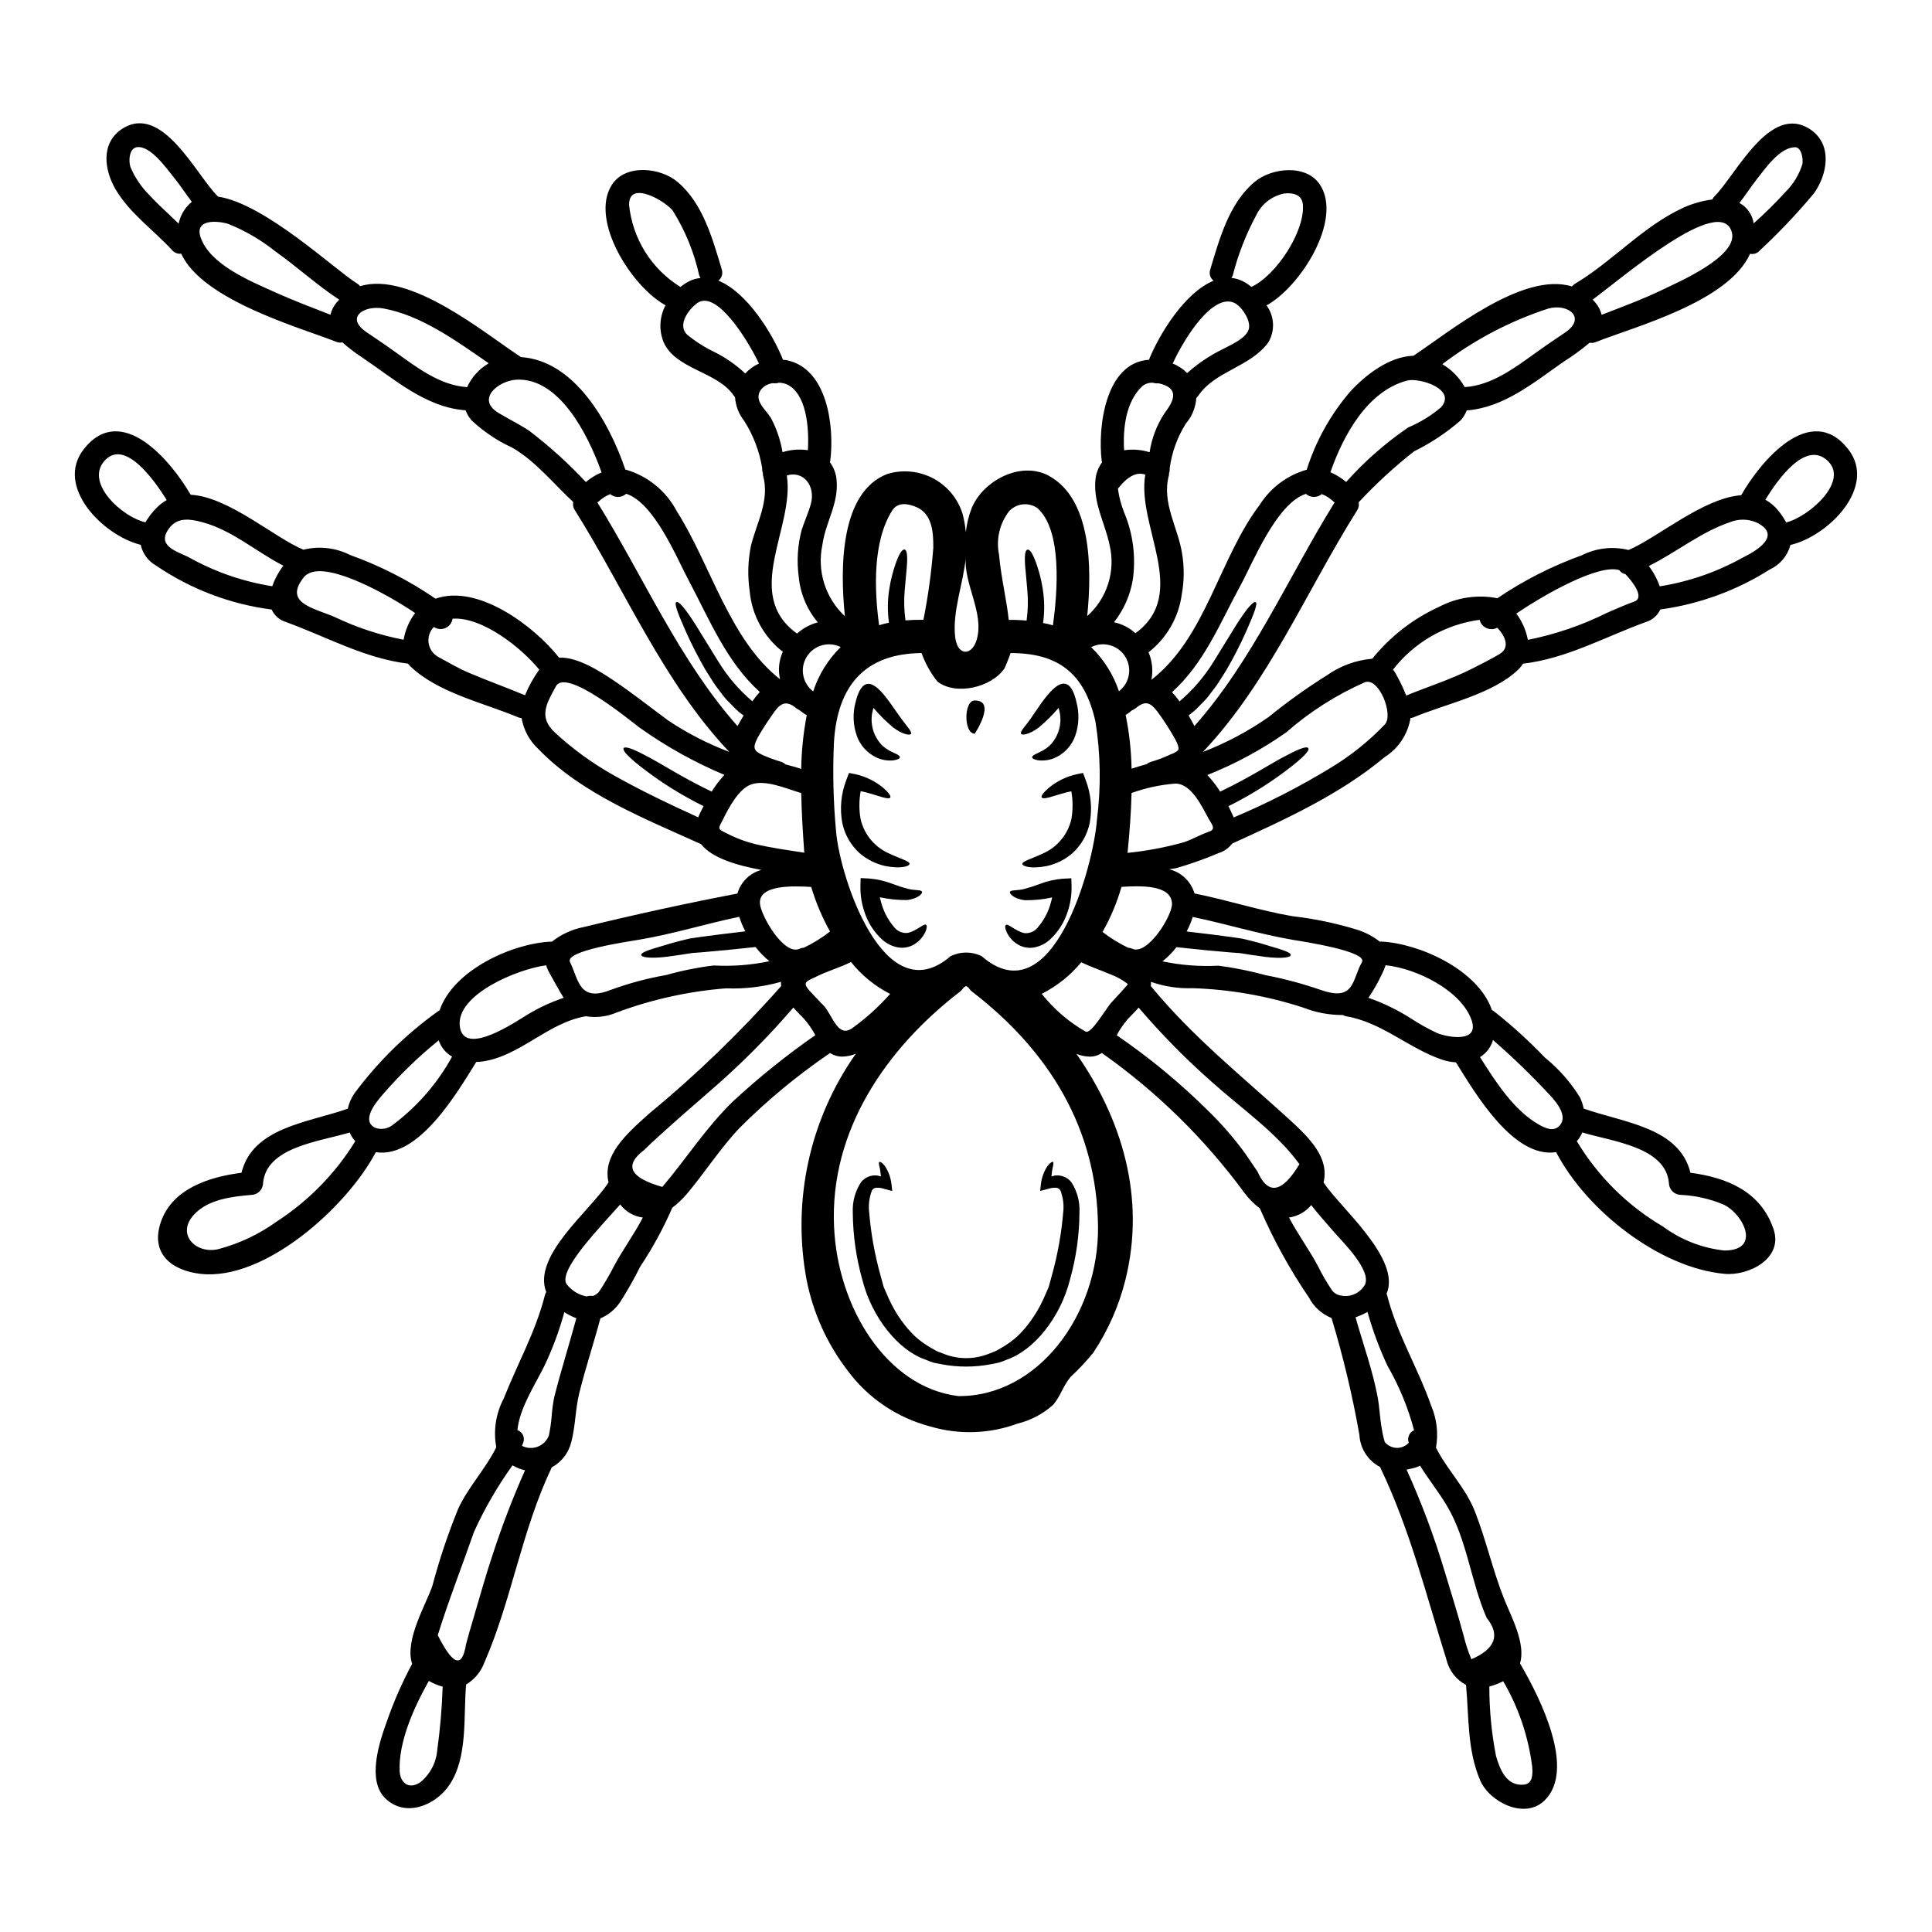 <?xml version="1.0" encoding="UTF-8"?>
<!-- Uploaded to: ICON Repo, www.iconrepo.com, Generator: ICON Repo Mixer Tools -->
<svg fill="#000000" width="800px" height="800px" version="1.1" viewBox="144 144 512 512" xmlns="http://www.w3.org/2000/svg">
 <g>
  <path d="m633.73 262.95c7.871 9.93-5.082 23.094-15.246 25.469l0.004 0.004c-0.766 2.871-2.769 5.254-5.469 6.492-8.801 5.578-18.699 9.191-29.02 10.605-0.734 1.605-2.129 2.816-3.824 3.316-10.898 3.969-20.945 9.668-32.547 11.047v0.004c-0.359 0.547-0.773 1.059-1.234 1.523-6.785 6.582-19.445 9.164-27.945 12.75-0.211 0.066-0.43 0.105-0.648 0.117-0.688 4.262-3.168 8.027-6.812 10.34-12.074 10.043-26.262 16.449-40.449 22.941v0.004c-0.898 1.172-2.133 2.043-3.543 2.496-3.695 1.566-7.481 2.91-11.34 4.023-0.59 0.113-1.18 0.203-1.793 0.293 3.215 0.781 5.769 3.227 6.691 6.402 8.695 1.734 17.215 4.527 25.938 6.023 5.816 0.664 11.562 1.863 17.156 3.586 2.195 0.688 4.246 1.773 6.051 3.199 0.113-0.047 0.234-0.066 0.355-0.059 10.047 0.473 25.676 7.477 29.32 18.156h-0.004c0.234 0.105 0.449 0.238 0.648 0.395 4.75 3.762 9.234 7.844 13.426 12.223 3.684 2.977 6.832 6.562 9.309 10.602 0.422 0.922 0.738 1.887 0.938 2.879 10.457 3.731 25.324 4.91 28.293 17.012 9.637 1.262 18.68 4.938 22.043 15.012 2.586 7.754-6.641 12.367-13.012 11.777-17.215-1.574-36.605-16.805-44.621-32.25-11.312 1.73-21.414-15.543-26.555-23.797l-0.004-0.004c-1.25-0.074-2.484-0.312-3.672-0.703-8.93-3.055-16.012-9.957-25.496-11.516l-0.004-0.004c-0.285-0.07-0.562-0.18-0.82-0.32-3.59 0.02-7.152-0.648-10.488-1.969-9.465-3.078-19.312-4.809-29.258-5.141-3.766 0.137-7.519-0.434-11.074-1.672 0.023 0.363 0.004 0.727-0.062 1.086 10.84 13.25 24.121 23.883 36.719 35.367 5.582 5.082 10.609 10.234 9.082 16.684 0.027 0.059 0.059 0.086 0.086 0.145 4.141 6.402 20.621 20.125 16.598 29.379 0.027 0.086 0.086 0.145 0.117 0.23 2.641 10.488 8.195 19.359 11.723 29.465v0.004c1.488 3.492 1.93 7.34 1.266 11.078 2.965 5.902 7.84 10.605 10.309 16.895 2.996 7.637 4.758 15.742 7.812 23.352 1.676 4.258 5.758 11.633 4.144 16.926 5.727 9.781 14.715 28.262 6.523 36.309-5.258 5.168-14.562 0.469-17.07-5.289-3.465-8.109-2.965-16.742-3.758-25.32l-0.004-0.004c-2.602-1.359-4.488-3.781-5.168-6.637-5.375-17.184-9.668-34.461-17.48-50.82v-0.004c-0.043-0.082-0.074-0.172-0.09-0.262-3.219-1.66-5.316-4.902-5.512-8.52-1.844-10.465-4.312-20.812-7.391-30.984-2.578-1.039-4.707-2.965-5.992-5.43-5.074-7.441-9.422-15.352-12.992-23.617-1.605-1.199-3.023-2.637-4.203-4.258-10.418-14.164-23.043-26.562-37.391-36.723-0.102-0.062-0.191-0.141-0.266-0.234-1.086 0.758-2.41 1.102-3.731 0.969-1.039-0.078-2.059-0.312-3.023-0.703 12.07 17.27 18.391 38.102 12.988 59.828-1.707 6.906-4.598 13.465-8.543 19.387-1.844 2.254-3.836 4.383-5.969 6.371-1.91 2.176-2.699 5.141-4.582 7.344v0.004c-2.695 2.453-5.969 4.191-9.516 5.051-7.406 2.731-15.492 3-23.062 0.766-8.887-2.312-16.703-7.625-22.117-15.039-5.359-7.035-9.027-15.207-10.723-23.883-3.894-20.906 0.816-42.496 13.07-59.871-0.988 0.414-2.043 0.664-3.113 0.734-1.316 0.125-2.633-0.207-3.731-0.941-0.082 0.078-0.168 0.145-0.266 0.207-8.48 5.797-16.406 12.363-23.672 19.625-5.289 5.582-9.254 11.926-14.188 17.742h-0.004c-1.102 1.27-2.332 2.422-3.672 3.438-2.375 5.449-5.223 10.68-8.52 15.629-1.605 3.242-3.394 6.398-5.348 9.445-1.293 1.887-3.098 3.363-5.199 4.262-1.762 6.609-3.938 13.129-5.582 19.77-1.059 4.258-1 8.723-2.113 12.953v0.004c-0.691 2.887-2.582 5.344-5.199 6.758-0.031 0.055-0.031 0.113-0.059 0.172-7.93 16.629-10.516 34.93-17.801 51.586-0.91 2.418-2.606 4.457-4.82 5.785-0.762 8.488 0.527 19.242-4.438 26.617-3.644 5.406-11.637 8.754-16.98 3.543-4.965-4.848-1.527-15.012 0.414-20.387l0.004-0.004c1.82-5.25 4.059-10.348 6.691-15.242-2.113-6.344 3.91-16.098 5.438-20.914l-0.004-0.004c1.828-6.875 4.094-13.625 6.785-20.211 2.703-5.844 7.285-10.574 10.078-16.277-0.812-4.394-0.121-8.938 1.965-12.891 3.672-9.312 8.488-17.711 10.957-27.527l0.004-0.004c0.066-0.25 0.176-0.488 0.32-0.703-3.758-9.578 11.602-21.504 16.395-28.906 0.027-0.059 0.086-0.117 0.113-0.172-1.672-7.141 4.672-12.754 10.629-18.105 12.59-10.367 24.336-21.711 35.133-33.93-0.062-0.371-0.082-0.746-0.055-1.117-4.727 1.348-9.637 1.934-14.543 1.734-9.918 0.773-19.676 2.93-28.996 6.402-2.582 1.109-5.426 1.453-8.195 0.996-10.105 1.734-17.32 10.516-27.348 11.984v0.004c-0.555 0.07-1.113 0.109-1.676 0.117-5.117 8.227-15.277 25.676-26.617 23.914-7.668 14.508-29.438 34.16-46.445 32.25-7.727-0.883-13.309-5.402-10.574-13.598 2.969-8.961 12.867-12.102 21.414-13.191 2.969-12.074 17.711-13.281 28.172-16.98l0.004 0.004c0.312-1.48 0.922-2.879 1.793-4.113 6.168-8.305 13.594-15.598 22.004-21.621 0.16-0.129 0.336-0.238 0.527-0.324 3.672-10.754 19.285-17.742 29.438-18.215 0.113-0.027 0.172 0.031 0.293 0.031h-0.004c2.516-1.992 5.481-3.344 8.637-3.934 13.34-3.262 27.055-6.258 40.57-8.844l-0.004-0.004c0.871-3.055 3.281-5.43 6.352-6.254-6.375-1.18-13.102-3.117-15.953-6.816-14.809-6.727-31.695-13.309-43.156-25.234-2.34-2.156-3.898-5.027-4.434-8.168-0.238-0.035-0.473-0.082-0.707-0.145-9.168-3.879-21.535-6.555-28.848-13.66-0.199-0.203-0.387-0.418-0.559-0.645-11.516-1.41-21.477-7.086-32.316-11.02l0.004-0.004c-1.695-0.5-3.09-1.711-3.82-3.316-10.973-1.418-21.461-5.406-30.609-11.637-2.09-1.16-3.578-3.172-4.082-5.508-10.125-2.527-22.875-15.566-15.035-25.438 9.902-12.453 23.004 3.059 28.262 12.164 10.047 0.531 22.121 11.34 29.879 14.562 4.164-1.031 8.566-0.531 12.395 1.41 8.004 2.871 15.605 6.762 22.621 11.574 11.25-3.969 26.117 7.254 32.754 15.629 4.902-0.27 11.102 3.816 14.336 5.965 4.996 3.344 9.695 7.086 14.539 10.664 5.07 3.387 10.512 6.184 16.215 8.34-17.48-18.449-27.551-42.801-40.934-64.066-0.422-0.633-0.57-1.406-0.414-2.144-5.258-4.875-10.043-10.926-16.242-14.453-3.957-1.812-7.59-4.262-10.75-7.25-0.668-0.77-1.184-1.656-1.527-2.613-10.574-0.73-18.98-8.34-27.469-14.039v-0.004c-1.832-1.184-3.57-2.512-5.199-3.965-0.551 0.137-1.129 0.086-1.645-0.148-9.312-3.703-35.426-10.957-41.066-23.355h-0.004c-0.91 0.121-1.82-0.234-2.41-0.938-4.934-5.348-11.133-9.668-14.922-16.012-3.027-5.117-4.113-12.34 1.703-16.137 10.574-6.844 19.535 12.098 25.191 17.738 0.086 0.09 0.117 0.176 0.203 0.234 12.457 1.824 31.375 19.742 36.867 23.031l0.004 0.004c0.301 0.188 0.57 0.426 0.789 0.707 13.102-4.113 33.062 12.512 42.039 18.391v-0.004c0.191 0.109 0.371 0.242 0.527 0.395 14.07 0.855 23.352 16.98 27.703 29.789 5.906 1.664 10.859 5.699 13.688 11.141 8.961 14.102 13.953 33.988 27.32 44.445v0.004c-0.559-2.445-0.301-5.004 0.738-7.285-5.031-3.906-8.215-9.727-8.785-16.07-0.59-4.012-0.469-8.098 0.352-12.07 1.574-6.297 5.023-11.957 3.172-18.684-0.027-0.203 0-0.355-0.027-0.531-0.145-0.414-0.207-0.855-0.176-1.293-0.727-4.453-2.344-8.711-4.758-12.523-1.438-1.801-2.289-4-2.441-6.297-0.125-0.141-0.242-0.285-0.352-0.438-4.328-6.375-15.484-6.934-18.598-14.188v-0.004c-1.27-3.16-1.074-6.719 0.535-9.723-8.961-4.875-20.184-22.562-14.25-31.883 3.613-5.699 12.988-4.613 17.449-0.789 6.758 5.731 9.227 15.012 11.695 23.152h-0.004c0.371 1.086 0.02 2.285-0.879 2.996 7.551 3.027 14.363 14.039 17.125 20.977 0.266 0.027 0.5 0.027 0.762 0.059 11.043 2.055 12.895 17.711 11.75 26.734-0.027 0.113-0.086 0.203-0.117 0.324v-0.004c1.035 1.371 1.656 3.012 1.793 4.723 0.613 6.297-2.941 11.195-3.762 17.215v0.004c-1.469 6.906 0.793 14.078 5.965 18.891-1.352-13.25-1.145-32.902 11.227-37.691h-0.004c4.035-1.234 8.398-0.824 12.133 1.141s6.543 5.324 7.812 9.352c0.43 1.613 0.727 3.266 0.883 4.93 0.227-2.156 0.738-4.273 1.523-6.297 2.91-7.285 12.988-12.691 20.449-8.66 11.281 6.113 11.512 24.234 10.195 37.191 2.598-2.309 4.519-5.281 5.562-8.598 1.047-3.312 1.172-6.852 0.367-10.23-1.23-5.875-4.328-11.043-3.758-17.215v-0.004c0.137-1.711 0.758-3.352 1.789-4.723-0.027-0.117-0.086-0.207-0.117-0.324-1.086-8.727 0.855-26.086 12.516-26.824 2.789-6.93 9.605-17.918 17.125-20.945l0.004 0.004c-0.902-0.707-1.258-1.91-0.883-2.996 2.469-8.141 4.938-17.422 11.691-23.152 4.469-3.816 13.84-4.902 17.453 0.789 5.93 9.34-5.258 26.965-14.223 31.883 2.098 2.859 2.293 6.691 0.5 9.754-4.758 6.609-14.129 7.578-18.594 14.188-0.156 0.223-0.332 0.43-0.527 0.613-0.164 2.492-1.129 4.863-2.758 6.758-2.262 3.594-3.727 7.633-4.285 11.84 0.027 0.449-0.031 0.895-0.176 1.32-0.027 0.176 0 0.328-0.027 0.531-2 7.344 2.41 13.777 3.496 20.824 0.586 3.562 0.555 7.203-0.094 10.754-0.812 6.074-3.977 11.586-8.812 15.352 0.984 2.293 1.25 4.836 0.766 7.285 14.484-11.223 17.895-32.137 28.734-46.414h-0.004c2.867-4.508 7.289-7.801 12.426-9.254 2.383-7.555 6.266-14.547 11.418-20.566 3.969-4.406 10.371-9.445 16.863-9.637 8.988-5.902 28.938-22.469 42.008-18.359l-0.004 0.004c0.223-0.281 0.488-0.52 0.789-0.707 10.105-6.023 18.105-15.352 28.934-20.266v-0.004c2.383-1.043 4.898-1.746 7.477-2.086 0.16-0.34 0.383-0.648 0.652-0.91 5.641-5.641 14.598-24.586 25.191-17.738 6.109 3.965 4.723 11.926 1.113 17.008v-0.004c-4.453 5.344-9.238 10.398-14.336 15.129-0.633 0.77-1.641 1.117-2.613 0.91-5.727 12.75-30.492 19.285-40.863 23.383v0.004c-0.52 0.223-1.094 0.285-1.645 0.176-2.203 1.852-4.527 3.551-6.965 5.082-7.84 5.465-15.742 12.102-25.617 12.867h0.004c-0.375 0.969-0.922 1.867-1.617 2.641-3.738 3.254-7.887 6.012-12.34 8.199-5.234 4.117-10.145 8.637-14.684 13.512 0.156 0.742 0.008 1.512-0.414 2.144-13.383 21.254-23.441 45.617-40.863 64.012 6.172-2.375 12.035-5.496 17.453-9.285 4.883-3.977 10.012-7.644 15.352-10.984 3.555-2.531 7.727-4.062 12.074-4.438 4.773-5.91 10.855-10.629 17.77-13.777 4.727-2.481 10.156-3.277 15.395-2.258 6.949-4.707 14.457-8.527 22.355-11.371 3.828-1.941 8.227-2.441 12.398-1.41 7.523-3.148 19.828-13.809 29.848-14.512 5.238-9.172 18.402-24.773 28.301-12.289zm-16.391 19.508c5.992-1.441 17.152-11.164 10.723-16.598-5.641-4.816-12.695 4.789-16.215 10.574 1.332 0.75 2.512 1.746 3.465 2.941 0.777 0.957 1.457 1.992 2.027 3.082zm4.32-95c0.23-1.113-0.176-4.465-1.941-4.438-4.113 0.031-8.02 5.789-10.281 8.66-1.527 1.938-2.91 4.113-4.469 6.109 2.043 1.105 3.438 3.113 3.766 5.414 2.934-2.606 5.727-5.367 8.371-8.266 2.121-2.074 3.684-4.644 4.555-7.481zm-15.598 104.2c3.344-1.645 10.426-5.816 3.379-9.223h-0.004c-2.242-0.949-4.769-0.961-7.023-0.031-7.754 2.644-14.188 7.988-21.477 11.602h0.004c0.156 0.164 0.293 0.344 0.414 0.531 1.055 1.492 1.895 3.121 2.496 4.848 7.801-1.238 15.324-3.856 22.211-7.731zm-21.391-70.918c4.027-1.969 20.297-8.898 18.242-15.352-3.172-10.016-28.848 12.133-36.836 18.008 0.234 0.266 0.5 0.531 0.73 0.824l0.004-0.004c0.793 0.926 1.355 2.023 1.645 3.207 5.434-2.102 10.93-4.125 16.215-6.684zm16.336 254.66c10.016-0.027 4.816-9.957-0.355-12.223-3.582-1.496-7.402-2.352-11.281-2.527-1.68-0.051-3.031-1.402-3.082-3.082-0.824-9.637-14.984-11.047-22.973-13.457-0.348 0.848-0.832 1.633-1.438 2.32 5.59 9.316 13.426 17.086 22.793 22.59 4.781 3.543 10.418 5.746 16.336 6.383zm-23.895-171.99c2.938-1.059-0.734-5.582-2.363-7.258h0.004c-0.66-0.117-1.246-0.5-1.617-1.059-5.402-1.699-19.652 6.316-27.289 11.516 1.535 2.055 2.582 4.438 3.055 6.961 7.258-1.445 14.289-3.848 20.914-7.141 2.402-1.055 4.812-2.113 7.297-3.019zm-18.328-71.297c5.668-3.848 0.91-7.727-4.348-6.375v-0.004c-10.168 3.301-19.703 8.297-28.203 14.777 2.481 1.469 4.527 3.566 5.934 6.082 7.312-0.469 13.512-5.316 19.285-9.426 2.402-1.738 4.871-3.383 7.34-5.055zm-1.383 210.07c2.363-2.789-1.703-6.992-3.523-8.871l0.004-0.004c-4.504-4.805-9.25-9.375-14.223-13.688-0.535 1.883-1.762 3.5-3.438 4.519 4.141 6.582 9.016 14.168 15.656 17.922 1.742 0.969 3.981 2 5.531 0.117zm-9.516 174.76c2.32-0.234 2.32-2.789 2.172-4.672v-0.004c-0.996-8.02-3.613-15.754-7.695-22.734-1.164 0.617-2.394 1.09-3.672 1.41-0.004 6.172 0.586 12.332 1.766 18.391 1.035 3.613 2.809 8.109 7.438 7.609zm-6.394-299.67c2.731-1.672 1.41-4.785-0.703-6.902h-0.004c-0.887 0.457-1.938 0.484-2.844 0.07-0.91-0.41-1.582-1.215-1.828-2.184-9.082 1.215-17.32 5.953-22.941 13.191 0.32 0.414 0.605 0.855 0.852 1.32 1 1.793 1.883 3.648 2.641 5.555 5.816-2.363 11.871-4.289 17.453-7.113 2.457-1.258 5.023-2.523 7.375-3.938zm-7.551 266.45c6.344-2.754 7.695-6.434 4.055-10.957-4.199-9.516-5.172-20.68-10.516-29.668-2.231-3.762-4.91-7.051-7.141-10.664-0.477 0.227-0.965 0.41-1.469 0.555-0.734 0.207-1.41 0.324-2.113 0.473 3.918 8.641 7.254 17.531 9.984 26.613 1.762 5.758 3.543 11.543 5.141 17.363 0.508 2.148 1.195 4.254 2.059 6.285zm-9.078-165.95c2.641 1.113 11.34 2.754 9.105-3.496-2.816-7.844-14.562-13.629-22.766-14.484-0.246 0.793-0.559 1.559-0.941 2.293-1.035 2.207-2.242 4.328-3.613 6.344 3.953 1.379 7.727 3.211 11.254 5.465 2.227 1.453 4.555 2.75 6.961 3.879zm1.027-165.83c4.289-4.875-5.875-7.93-8.988-7.086-10.398 2.754-16.805 14.188-20.328 24.293 1.512 0.648 2.918 1.52 4.172 2.586 4.875-5.469 10.398-10.32 16.449-14.453 3.152-1.332 6.082-3.133 8.695-5.34zm-8.547 274.41c-0.492-1.305 0.129-2.766 1.41-3.32-1.598-6.008-3.981-11.773-7.086-17.152-2.129-4.582-3.891-9.328-5.258-14.191-1.02 0.555-2.082 1.027-3.176 1.41 1.996 7.051 4.523 14.012 5.871 21.18 0.5 2.754 0.586 5.582 1.086 8.344h0.004c0.176 1.191 0.438 2.371 0.785 3.523 0.773 0.945 1.914 1.512 3.133 1.555 1.223 0.039 2.398-0.453 3.231-1.348zm-6.297-190.42c2.289-2.559-1.574-12.457-5.316-11.137l-0.004 0.004c-7.598 3.344-14.645 7.832-20.887 13.309-6.496 4.562-13.508 8.348-20.887 11.281 1.281 1.352 2.422 2.824 3.41 4.402 8.551-4.109 13.922-7.781 17.566-9.578 3.789-2.027 5.438-2.469 5.785-1.938 0.352 0.531-0.73 1.852-4.082 4.555v0.004c-5.297 4.188-11.016 7.812-17.07 10.809 0.441 0.883 0.855 1.789 1.234 2.644 0.059 0.117 0.086 0.234 0.145 0.352l0.004-0.004c8.883-3.742 17.477-8.141 25.707-13.156 5.293-3.191 10.141-7.078 14.406-11.551zm-5.281 148.46c1.617-3.879-5.902-11.223-8.051-13.688-2.082-2.441-4.285-4.816-6.227-7.344l0.004-0.004c-1.473 1.801-3.574 2.977-5.879 3.293 2.262 4.375 5.258 8.371 7.613 12.781v-0.004c1.117 2.281 2.394 4.477 3.816 6.578 0.609 0.762 1.5 1.25 2.469 1.355 0.188 0.012 0.375 0.039 0.555 0.086 2.336 0.191 4.566-1.004 5.699-3.055zm-0.824-85.41c1.617-2.852-15.598-5.465-18.238-5.902-8.961-1.527-17.711-4.231-26.617-6.082l0.004-0.004c-0.418 1.332-0.961 2.621-1.617 3.852 4.527 0.527 8.312 1 11.781 1.469 1.059 0.176 2.059 0.297 2.996 0.441 0.883 0.234 1.734 0.441 2.527 0.617 1.617 0.395 2.91 0.789 4.055 1.145 4.555 1.324 6.258 1.91 6.227 2.586 0 0.555-1.969 1.055-6.844 0.469-1.203-0.176-2.582-0.395-4.141-0.586-0.789-0.148-1.613-0.27-2.469-0.395-0.852-0.059-1.762-0.117-2.699-0.203-3.672-0.297-8.52-0.762-14.129-1.383h-0.004c-1.074 1.402-2.32 2.664-3.707 3.758 4.867 1.031 9.844 1.414 14.809 1.148 4.234 0.551 8.426 1.395 12.543 2.523 5.016 0.965 9.953 2.293 14.777 3.969 8.898 3.047 8.078-2.797 10.75-7.438zm-7.25-121.84-0.355-0.266c-0.879-0.844-1.918-1.5-3.055-1.934-1.219 1.023-3.008 0.996-4.199-0.062-7.785 2.469-14.129 18.391-17.273 24.148-5.582 10.234-9.605 20.621-18.211 28.406h-0.004c0.723 0.766 1.391 1.582 2 2.438 3.539-3.012 6.582-6.562 9.02-10.516 2.496-4.055 4.438-7.195 5.93-9.605 3.059-4.875 4.723-6.496 5.231-6.172 0.508 0.324-0.145 2.41-2.469 7.641-1.566 3.516-3.32 6.949-5.258 10.281-0.645 1.059-1.352 2.144-2.086 3.316s-1.703 2.293-2.613 3.543c-0.91 1.246-2.203 2.363-3.379 3.613h0.004c-0.629 0.574-1.285 1.113-1.969 1.617 0.527 0.938 1.027 1.852 1.469 2.699 0.027 0.035 0.047 0.074 0.059 0.121 15.395-17.32 24.996-39.676 37.16-59.27zm-22.062-57.109c6.492-2.965 14.188-14.598 13.656-21.766-0.203-2.644-2.523-3.258-4.934-2.996h0.004c-3.246 0.641-6.004 2.773-7.434 5.758-2.719 5.055-4.812 10.422-6.231 15.98-0.09 0.23-0.211 0.445-0.352 0.648 1.02 0.098 2.016 0.375 2.938 0.82 0.844 0.422 1.633 0.945 2.352 1.555zm1.574 234.34c2.82 6.438 6.543 5.82 11.168-1.852-6.141-8.457-15.512-14.863-23.223-21.797-6.918-6.102-13.398-12.684-19.395-19.695-0.973 1.117-2 2.117-2.82 2.969-1.152 1.336-2.156 2.797-2.996 4.348 8.73 5.973 16.898 12.727 24.402 20.18 3.492 3.41 6.695 7.106 9.578 11.047 1.094 1.605 2.18 3.18 3.266 4.801zm-2.363-222.84c0.973-2.262-1.699-6.258-3.641-7.227-5.699-2.789-13.309 9.223-16.422 16.039h0.004c1.445 0.562 2.754 1.422 3.848 2.519 2.809-2.519 5.949-4.641 9.34-6.297 2.086-1.133 5.871-2.688 6.863-5.016zm-10.492 132.89c1.969-0.645 0.883-1.852 0.027-3.316-1.789-3.231-4.609-9.488-8.898-9.445v-0.004c-3.961 0.309-7.863 1.145-11.602 2.496-0.117 5.344-0.559 10.723-1.059 15.863 5.055-0.504 10.062-1.449 14.953-2.82 2.262-0.773 4.348-2.012 6.578-2.773zm-8.195-21.535c0.613-0.703-0.648-2.906-1-3.496-1.324-2.336-2.789-4.59-4.383-6.754-1.91-2.5-3.231-3.113-5.844-0.914-0.301 0.223-0.625 0.402-0.973 0.531-0.363 0.332-0.746 0.633-1.148 0.91-0.16 0.109-0.324 0.207-0.496 0.297 0.957 4.688 1.484 9.457 1.574 14.242 1.262-0.395 2.613-0.82 3.996-1.203h-0.004c0.344-0.273 0.73-0.48 1.148-0.613 1.785-0.508 3.523-1.168 5.199-1.969 0.695-0.23 1.352-0.578 1.93-1.031zm-12.102 52.527c3.996 1.883 10.605-8.66 10.543-11.898-0.117-5.227-8.727-4.758-13.383-4.492-1.199 4.168-2.887 8.18-5.019 11.953 2.098 1.625 4.359 3.023 6.754 4.172 0.383 0.02 0.758 0.109 1.105 0.266zm8.488-141.8c1.645-2.203 4.227-5.785 0.293-7.477-0.578-0.246-1.176-0.434-1.793-0.559-0.504 0.055-1.012 0.004-1.496-0.148-1.078-0.07-2.141 0.301-2.938 1.027-4.199 4.023-5.055 10.957-4.699 16.863 2.262-0.336 4.57-0.156 6.754 0.527 0.551-3.648 1.871-7.137 3.879-10.234zm-7.637 58.195c14.453-10.543 0.266-28.262 2.613-42.035-2.289-0.789-4.699 0.441-7.254 3.731 0.301 2.227 0.883 4.406 1.73 6.488 2.312 5.602 3.074 11.719 2.203 17.715-0.695 4.086-2.398 7.93-4.961 11.188 2.109 0.457 4.066 1.465 5.668 2.914zm-4.367 15.383c2.848-2.184 3.562-6.176 1.648-9.211-1.914-3.031-5.824-4.109-9.02-2.481 3.363 3.246 5.891 7.258 7.371 11.691zm2.363 77.594c-1.406-1.098-2.973-1.973-4.644-2.586-2.523-1.086-5.227-1.969-7.695-3.199-2.883 3.484-6.453 6.336-10.492 8.371 3.207 4.047 7.156 7.449 11.637 10.016 1.555 0.73 5.465-6.297 6.871-7.758 0.387-0.441 4.324-4.641 4.324-4.844zm-44.91 109.19c21.062 0.172 37.219-21.566 37-44.871-0.234-25.996-13.016-46.621-33.254-62.219h-0.004c-0.426-0.332-0.789-0.73-1.086-1.18-0.207-0.148-0.414-0.266-0.617-0.414-0.234 0.148-0.441 0.266-0.645 0.414h-0.004c-0.289 0.453-0.656 0.852-1.086 1.18-19.422 14.984-34.43 36.691-33.254 62.219 0.957 21.516 14 42.578 32.949 44.871zm36.719-152.79c1.105-8.617 0.973-17.352-0.395-25.938-2.883-13.012-10.047-18.184-22.504-18.184 0 0.145-1.383 3.731-1.617 4.086-3.438 4.992-12.809 7.281-17.77 3.465-1.801-2.273-3.219-4.824-4.199-7.551-14.809 0.145-22.355 8.402-23.223 23.824-0.344 7.781-0.156 15.574 0.559 23.324 0.969 12.129 12.75 48.383 30.348 33.195v0.004c2.602-1.301 5.664-1.301 8.266 0 18.754 16.242 29.672-24.031 30.535-36.227zm-11.664-51.465c1.203-8.812 2.527-25.191-4.141-31.094-2.363-1.602-5.535-1.238-7.477 0.852-2.519 3.258-3.492 7.453-2.672 11.488 0.5 5.816 1.938 11.516 2.582 17.32v-0.004c1.574-0.031 3.152 0.031 4.723 0.176 0.367-2.625 0.438-5.285 0.203-7.93-0.23-2.617-0.395-4.641-0.559-6.231-0.266-3.199 0-4.523 0.59-4.641 0.59-0.117 1.41 0.914 2.469 4.027 0.711 2.074 1.238 4.207 1.574 6.371 0.48 2.996 0.512 6.047 0.09 9.055 0.887 0.141 1.77 0.363 2.617 0.609zm-20.207 3.816c2.082-7.109-3.5-14.777-2.883-21.883-0.586 6.816-3.699 14.562-2.789 21.414 0.09 0.613 0.246 1.215 0.469 1.793 1.234 2.879 4.113 2.379 5.203-1.324zm-11.5-24.32c0.031-3.969-0.203-9.02-4.496-10.84-2.141-0.914-4.875-1.441-6.371 0.883-5.199 8.168-4.789 20.859-3.496 30.434 0.824-0.266 1.703-0.473 2.613-0.676v-0.004c-0.414-2.981-0.383-6.012 0.098-8.984 0.34-2.164 0.867-4.297 1.574-6.371 1.059-3.113 1.883-4.144 2.469-4.027 0.586 0.117 0.852 1.441 0.586 4.641-0.145 1.574-0.324 3.613-0.559 6.231-0.23 2.633-0.16 5.281 0.211 7.898 1.496-0.113 3.082-0.172 4.758-0.145 1.25-6.289 2.121-12.645 2.613-19.039zm-21.609 127.35c3.719-2.668 7.129-5.742 10.168-9.168-4.019-2.055-7.555-4.938-10.371-8.457-2.938 1.469-6.141 2.363-9.078 3.816-2.441 1.23-4.086 1.352-1.91 3.789 1.23 1.383 2.555 2.672 3.816 4.023 2.266 2.5 3.676 8.461 7.375 5.996zm-2.938-101.09c-3.207-1.594-7.098-0.484-8.988 2.559-1.887 3.047-1.148 7.023 1.703 9.191 1.457-4.441 3.953-8.473 7.285-11.75zm-2.82 75.379c-2.09-3.742-3.762-7.703-4.992-11.809-4.527-0.266-14.043-0.703-13.574 4.465 0.27 3.148 6.348 13.898 10.547 11.898 0.344-0.156 0.711-0.246 1.086-0.266 2.465-1.168 4.789-2.609 6.934-4.289zm-5.082-113.3c1.297-4.758-1.938-8.93-6.371-7.551 2.172 13.777-11.871 31.402 2.699 41.891 1.578-1.406 3.469-2.422 5.512-2.969-2.867-3.41-4.629-7.609-5.051-12.043-0.562-4.172-0.297-8.414 0.785-12.484 0.754-2.293 1.781-4.527 2.426-6.844zm-0.789-14.25c0.352-6.023-0.355-15.012-5.582-17.449h0.004c-0.664-0.277-1.371-0.426-2.086-0.441-0.531 0.172-1.098 0.215-1.648 0.121-1.137 0.145-2.184 0.688-2.965 1.527-2.363 2.938 1.059 5.375 2.469 7.668v-0.004c1.52 2.848 2.562 5.922 3.086 9.105 2.168-0.684 4.469-0.863 6.723-0.527zm1.969 155.02c-0.828-1.559-1.836-3.019-2.996-4.348-0.824-0.852-1.852-1.852-2.816-2.969h-0.004c-6.856 7.988-14.309 15.441-22.297 22.297-4.438 3.879-8.898 7.727-13.277 11.723-1.355 1.203-2.672 2.438-3.969 3.731-5.406 4.082-3.801 7.344 4.816 9.781 6.496-7.637 11.543-15.715 18.828-22.766h0.004c6.828-6.309 14.082-12.137 21.707-17.449zm-2.266-84.809c-0.219-0.098-0.426-0.219-0.617-0.355-0.441-0.297-0.852-0.617-1.262-0.941h-0.004c-0.297-0.141-0.578-0.309-0.848-0.5-3.027-2.555-4.582-1.055-6.492 1.824-1.344 1.883-2.59 3.832-3.731 5.844-1.574 2.969-1.086 3.703 1.758 4.91 1.43 0.609 2.891 1.137 4.383 1.574 0.445 0.152 0.852 0.391 1.203 0.703 1.41 0.352 2.789 0.762 4.141 1.18 0.074-4.777 0.566-9.543 1.469-14.238zm-0.617 36.457c-0.027-0.09-0.027-0.203-0.059-0.297-0.352-5.023-0.703-10.281-0.789-15.512-3.879-1.113-9.609-3.758-13.484-2.199-3.199 1.289-5.727 6.141-7.227 9.137-1.289 2.496-1.574 2.527 0.762 3.641v-0.004c2.449 1.285 5.043 2.273 7.727 2.941 4.32 1.027 8.691 1.621 13.07 2.289zm-9.281 28.758v-0.004c-1.371-1.102-2.602-2.363-3.672-3.758-5.613 0.617-10.457 1.086-14.129 1.383-0.941 0.086-1.852 0.145-2.703 0.203-0.852 0.145-1.672 0.266-2.469 0.395-1.555 0.203-2.938 0.395-4.141 0.586-4.875 0.586-6.844 0.086-6.844-0.469-0.027-0.676 1.676-1.262 6.227-2.586 1.145-0.355 2.441-0.734 4.055-1.145 0.789-0.176 1.617-0.395 2.527-0.617 0.941-0.145 1.941-0.266 2.996-0.441 3.469-0.469 7.258-0.941 11.781-1.469h-0.008c-0.652-1.23-1.195-2.519-1.613-3.852-8.902 1.852-17.625 4.582-26.617 6.082-2.754 0.469-19.738 2.91-18.242 5.902 2.289 4.582 2.363 10.723 10.754 7.402v0.004c4.797-1.762 9.742-3.09 14.777-3.969 4.109-1.16 8.305-2.004 12.543-2.523 4.953 0.273 9.922-0.105 14.777-1.129zm-4.523-68.879v-0.004c0.598-0.867 1.254-1.691 1.969-2.469-8.902-8.082-13.281-19.125-18.922-29.73-3.027-5.641-9.016-20.418-16.48-22.797-1.188 1.086-2.996 1.125-4.231 0.094-1.133 0.445-2.168 1.102-3.055 1.934l-0.352 0.266c12.16 19.594 21.766 41.949 37.129 59.254 0.031-0.027 0.059-0.086 0.09-0.117 0.469-0.789 0.969-1.703 1.527-2.672l0.004-0.004c-0.719-0.492-1.398-1.043-2.027-1.645-1.18-1.262-2.441-2.363-3.379-3.613s-1.855-2.363-2.617-3.543c-0.762-1.18-1.438-2.258-2.086-3.316-1.934-3.332-3.688-6.766-5.254-10.281-2.32-5.231-3-7.285-2.469-7.641s2.172 1.297 5.227 6.172c1.5 2.41 3.438 5.551 5.934 9.605l0.004-0.004c2.414 3.961 5.449 7.508 8.988 10.504zm-1.883-86.867v-0.004c1.023-1.121 2.262-2.019 3.641-2.641-3.231-6.758-11.34-19.566-16.332-16.039-2.32 1.645-5.438 5.902-2.644 8.43h0.004c2.18 1.785 4.566 3.305 7.106 4.523 3.012 1.492 5.781 3.418 8.227 5.723zm-8.902 110.8c0.977-1.586 2.109-3.074 3.383-4.434-7.941-3.344-15.484-7.547-22.504-12.543-2.559-1.914-19.48-15.926-22.152-10.93-2.527 4.613-4.668 8.168-0.266 12.25h0.004c4.617 4.273 9.715 8 15.188 11.102 7.402 4.199 15.066 7.84 22.793 11.367 0.191-0.5 0.406-0.988 0.652-1.469 0.23-0.473 0.496-0.973 0.762-1.5v0.004c-6.066-2.992-11.797-6.613-17.098-10.809-3.348-2.703-4.41-4.055-4.086-4.555 0.324-0.5 2-0.09 5.789 1.938 3.641 1.797 9.02 5.469 17.535 9.578zm-2.938-136.12c-0.141-0.203-0.258-0.418-0.348-0.648-1.336-6.074-3.703-11.879-6.996-17.156-1.789-2.438-11.664-8.344-11.602-1.574 0.91 8.98 5.949 17.027 13.629 21.766 0.723-0.613 1.516-1.137 2.363-1.555 0.926-0.449 1.93-0.734 2.953-0.832zm-15.305 248.99h0.004c-2.383-0.305-4.543-1.555-5.996-3.469-5.168 5.875-16.805 17.711-14.129 21.211 1.312 1.66 3.18 2.785 5.258 3.172 0.52-0.188 1.078-0.227 1.617-0.117 0.766-0.25 1.418-0.762 1.852-1.441 1.41-2.141 2.644-4.328 3.816-6.578 2.352-4.406 5.316-8.375 7.582-12.777zm-15.102-194.91 0.004-0.004c1.254-1.051 2.66-1.914 4.172-2.555-3.699-10.398-11.414-25.234-22.648-24.562-4.641 0.297-10.723 5.082-4.699 8.785 2.731 1.645 5.641 3.055 8.266 4.816v0.004c5.34 4.078 10.328 8.598 14.91 13.512zm-2.523 221.6 0.004-0.004c-1.113-0.418-2.18-0.961-3.172-1.613-1.328 4.856-3.082 9.582-5.234 14.133-2.438 4.965-6.668 11.34-7.199 17.125h0.004c0.668 0.238 1.207 0.742 1.492 1.391 0.285 0.652 0.285 1.391 0.004 2.043-0.086 0.266-0.203 0.5-0.297 0.734l0.004 0.004c1.289 0.664 2.801 0.746 4.156 0.23 1.359-0.516 2.434-1.582 2.957-2.934 0.344-1.609 0.59-3.238 0.73-4.879 0.117-1.785 0.355-3.562 0.703-5.316 1.766-7.008 3.969-13.906 5.852-20.902zm-3.348-84.926c-1.145-1.789-2.289-3.965-3.644-6.344v-0.004c-0.418-0.711-0.754-1.473-0.996-2.262-7.477 0.969-23.883 7.695-22.887 16.137 0.996 8.441 15.219-1.469 17.98-3.086 3.008-1.824 6.211-3.309 9.547-4.43zm-10.234-80.195v-0.004c0.988-2.391 2.25-4.656 3.762-6.754-4.555-5.641-14.98-14.043-22.969-13.516l-0.004-0.004c-0.152 1.094-0.859 2.031-1.867 2.481-1.012 0.449-2.18 0.344-3.094-0.273-1.066 1.086-1.582 2.598-1.402 4.109 0.176 1.512 1.023 2.859 2.309 3.676 2.731 1.5 5.438 3.086 8.312 4.328 4.918 2.09 9.973 3.914 14.934 5.969zm0 205.43v-0.008c-0.949-0.211-1.867-0.547-2.731-1-0.203-0.094-0.398-0.203-0.586-0.32-3.992 5.539-7.418 11.465-10.234 17.684-3.148 9.055-6.754 18.215-9.578 27.32 3.996 7.988 6.465 8.844 7.477 2.469 0.586-2.231 1.23-4.496 1.91-6.727 1.703-5.785 3.316-11.602 5.231-17.32h0.004c2.449-7.504 5.281-14.875 8.488-22.09zm-15.352-287.07 0.004-0.004c1.211-2.644 3.211-4.844 5.727-6.301-8.578-5.934-17.949-12.75-27.945-14.543-5.117-0.91-10.281 2.41-4.328 6.375 2.469 1.672 4.938 3.316 7.344 5.055 5.746 4.109 11.914 8.945 19.199 9.43zm-3.984 177.43c-1.68-0.953-2.941-2.496-3.543-4.328-5.406 4.383-10.414 9.238-14.957 14.512-1.527 1.789-5.699 6.668-1.969 8.637 1.617 0.637 3.453 0.344 4.793-0.766 6.453-4.828 11.801-10.984 15.676-18.055zm-3.938 183.81c0.773-5.582 1.254-11.199 1.441-16.832-1.281-0.359-2.512-0.871-3.672-1.527-4.086 7.254-8.051 16.27-7.727 23.879 0.145 2.969 2.262 5.055 5.438 3 2.606-2.102 4.238-5.18 4.519-8.52zm-8.91-294.29c0.441-2.57 1.488-4.996 3.055-7.082-7.844-5.258-22.121-12.988-27.82-10.664-0.195 0.117-0.402 0.215-0.617 0.289-0.344 0.203-0.66 0.453-0.941 0.738-5.668 6.992 2.32 8.227 8.051 10.691 5.809 2.781 11.949 4.809 18.273 6.027zm-12.812 132.91c-0.613-0.691-1.105-1.477-1.469-2.324-7.988 2.41-22.148 3.82-22.969 13.457-0.051 1.684-1.402 3.031-3.086 3.082-5.141 0.441-11.414 1.145-15.184 5.199-4.938 5.289 0.613 10.668 6.551 9.141h-0.004c5.527-1.48 10.738-3.957 15.375-7.301 8.414-5.461 15.516-12.723 20.785-21.254zm-4.961-222.25c0.234-0.293 0.473-0.527 0.703-0.789-5.871-3.82-11.133-8.699-16.863-12.75v0.004c-3.789-3.039-8.004-5.504-12.512-7.316-2.586-0.824-9.016-1.469-7.371 3.496 2.465 7.344 13.383 11.723 19.797 14.629 4.816 2.172 9.723 4.027 14.629 5.934l0.004 0.004c0.273-1.184 0.828-2.285 1.613-3.211zm-14.539 70.312c0.145-0.207 0.293-0.395 0.441-0.59-7.227-3.727-13.629-9.445-21.508-11.543-2.965-0.789-6.297-1.383-8.516 1.324-3.938 4.848 1.617 6.344 4.875 7.93 6.883 3.879 14.402 6.496 22.207 7.727 0.598-1.727 1.441-3.356 2.5-4.848zm-27.16-91.832v0.004c0.535-2.047 1.711-3.867 3.348-5.199-1.676-2.172-3.172-4.523-4.875-6.609-1.91-2.32-6.082-8.344-9.668-7.871-2.172 0.297-2.231 3.883-1.699 5.316 1.191 2.797 2.918 5.34 5.082 7.477 2.41 2.613 5.117 4.965 7.668 7.477 0.043-0.223 0.07-0.398 0.129-0.574zm-5.773 75.695c0.738-0.723 1.566-1.344 2.469-1.848-3.523-5.699-11.043-15.953-16.242-10.668-5.785 5.848 4.289 15.102 10.605 16.57h-0.004c0.859-1.492 1.93-2.859 3.172-4.055z"/>
  <path d="m431.71 350.7c1.398 3.609 1.773 7.531 1.086 11.34-0.637 3.144-2.273 6-4.668 8.137-1.91 1.629-4.191 2.766-6.641 3.316-4.172 0.855-6.465 0.09-6.555-0.5-0.086-0.762 2.363-1.352 5.406-2.789h0.004c3.848-1.672 6.668-5.078 7.598-9.168 0.414-2.43 0.402-4.914-0.031-7.344-1.82 0.355-3.465 0.941-4.723 1.289-1.734 0.559-2.852 0.762-3.113 0.355-0.266-0.41 0.438-1.289 1.879-2.555h-0.004c2.152-1.781 4.699-3.023 7.434-3.613l1.625-0.332z"/>
  <path d="m430.07 465.29c-0.035 6.031-0.883 12.027-2.519 17.832-2.586 10.254-9.695 18.711-16.531 21.121v-0.004c-0.77 0.34-1.559 0.637-2.363 0.883-0.762 0.145-1.5 0.297-2.203 0.441-4.242 0.793-8.594 0.793-12.836 0-0.707-0.145-1.441-0.297-2.203-0.441-0.805-0.246-1.594-0.539-2.363-0.883-6.844-2.41-13.953-10.867-16.531-21.121v0.004c-1.633-5.805-2.484-11.801-2.523-17.832-0.129-2.84 0.641-5.644 2.203-8.023 0.996-1.227 2.535-1.887 4.113-1.762 0.387 0.051 0.773 0.141 1.145 0.266-0.059-0.824-0.203-1.527-0.266-2.055-0.266-1.027-0.395-1.672-0.145-1.789 0.246-0.117 0.73 0.203 1.438 1.055v-0.004c0.961 1.445 1.566 3.094 1.762 4.82l0.203 1.824-2.141-0.559 0.004-0.004c-0.66-0.23-1.359-0.328-2.059-0.293-0.496 0.02-0.945 0.297-1.184 0.734-0.711 1.828-0.961 3.809-0.734 5.758 0.469 5.613 1.465 11.168 2.969 16.598 0.293 1.086 0.586 2.172 0.883 3.203 0.5 1.145 0.969 2.258 1.469 3.344l-0.004 0.004c0.883 1.918 1.945 3.746 3.172 5.465 1.098 1.562 2.348 3.016 3.734 4.332 1.238 1.102 2.586 2.078 4.019 2.906 0.676 0.352 1.297 0.789 1.91 1.055 0.676 0.262 1.297 0.496 1.855 0.703v0.004c3.676 1.395 7.734 1.395 11.414 0 0.559-0.203 1.18-0.441 1.824-0.703 0.641-0.266 1.262-0.703 1.938-1.055l-0.004-0.004c1.438-0.828 2.785-1.805 4.027-2.906 1.383-1.32 2.633-2.769 3.731-4.332 1.227-1.719 2.289-3.547 3.172-5.465 0.5-1.086 0.969-2.199 1.469-3.344 0.293-1.031 0.586-2.117 0.883-3.203v-0.004c1.5-5.43 2.496-10.984 2.965-16.598 0.227-1.949-0.027-3.926-0.734-5.758-0.234-0.438-0.684-0.715-1.18-0.734-0.699-0.039-1.395 0.062-2.055 0.293l-2.144 0.559 0.203-1.824v0.004c0.199-1.723 0.805-3.375 1.762-4.82 0.703-0.852 1.234-1.18 1.441-1.055 0.203 0.125 0.117 0.762-0.145 1.789-0.059 0.527-0.207 1.23-0.27 2.055v0.004c0.367-0.121 0.738-0.211 1.121-0.266 1.586-0.133 3.137 0.527 4.141 1.762 1.547 2.379 2.309 5.188 2.168 8.023z"/>
  <path d="m429.28 330.1c0.781 2.926 0.668 6.016-0.324 8.871-0.867 2.469-2.656 4.5-4.992 5.668-1.48 0.746-3.144 1.043-4.789 0.855-1.027-0.176-1.613-0.441-1.645-0.789-0.031-0.348 0.473-0.703 1.441-1.113 0.5-0.207 0.91-0.5 1.469-0.734h-0.004c0.594-0.355 1.152-0.758 1.676-1.203 2.652-2.617 3.59-6.512 2.41-10.047-1.594 1.875-3.348 3.613-5.234 5.191-2.496 1.879-4.496 2.141-4.699 1.641-0.297-0.586 0.941-1.73 2.469-3.879 3.144-4.434 9.637-15.918 12.223-4.461z"/>
  <path d="m427.98 379.22c0.008 2.16-0.34 4.301-1.027 6.348-0.898 2.867-2.539 5.449-4.758 7.477-1.109 0.992-2.457 1.68-3.91 1.996-1.355 0.293-2.769 0.125-4.023-0.469-1.543-0.754-2.781-2.019-3.496-3.586-0.395-0.969-0.5-1.613-0.234-1.824 0.527-0.613 2.469 1.574 4.938 2.117v0.004c1.395 0.145 2.766-0.453 3.613-1.574 1.426-1.672 2.504-3.609 3.172-5.699 0.234-0.734 0.395-1.441 0.586-2.172v-0.004c-2.363 0.516-4.777 0.762-7.195 0.734-3-0.324-4.262-1.852-3.996-2.231 0.293-0.559 1.73-0.234 3.844-0.762l0.004-0.004c1.352-0.363 2.684-0.793 3.992-1.293 1.961-0.762 4.019-1.234 6.113-1.41l2.316-0.117z"/>
  <path d="m402.31 329.63c5.875 0 0 8.812 0 8.812-2.938 0-2.938-8.812 0-8.812z"/>
  <path d="m389.44 389.12c0.297 0.234 0.176 0.883-0.203 1.852v-0.004c-0.727 1.559-1.957 2.82-3.496 3.586-1.254 0.598-2.668 0.762-4.027 0.469-1.453-0.316-2.797-1.004-3.902-1.996-2.223-2.027-3.863-4.609-4.762-7.477-0.684-2.047-1.035-4.188-1.031-6.348l0.059-2.5 2.32 0.117 0.004 0.004c2.094 0.176 4.152 0.648 6.109 1.406 1.309 0.504 2.641 0.934 3.996 1.297 2.117 0.527 3.543 0.203 3.848 0.789 0.266 0.355-1 1.883-3.996 2.203-2.418 0.027-4.832-0.219-7.199-0.734 0.176 0.73 0.355 1.438 0.59 2.172l0.004 0.004c0.664 2.09 1.742 4.031 3.172 5.699 0.844 1.121 2.215 1.719 3.613 1.574 2.469-0.527 4.402-2.703 4.902-2.113z"/>
  <path d="m382.95 334.57c1.527 2.144 2.754 3.289 2.469 3.91-0.207 0.469-2.203 0.203-4.699-1.672l-0.004-0.004c-1.887-1.582-3.637-3.32-5.231-5.199-1.18 3.535-0.246 7.43 2.41 10.047 0.52 0.449 1.082 0.852 1.672 1.203 0.559 0.234 0.973 0.527 1.473 0.734 0.969 0.395 1.469 0.762 1.438 1.113-0.031 0.352-0.613 0.617-1.645 0.789-1.645 0.188-3.309-0.109-4.789-0.855-2.336-1.168-4.129-3.199-4.992-5.668-0.992-2.856-1.105-5.945-0.324-8.871 2.789-11.242 8.695-0.156 12.223 4.473z"/>
  <path d="m379.66 370.2c3.027 1.441 5.512 2.027 5.375 2.754-0.059 0.617-2.363 1.383-6.523 0.527h0.004c-2.449-0.551-4.731-1.688-6.641-3.316-2.394-2.137-4.031-4.992-4.672-8.137-0.688-3.809-0.309-7.731 1.086-11.34l0.707-1.852 1.613 0.324h0.004c2.731 0.586 5.277 1.824 7.43 3.606 1.441 1.262 2.117 2.172 1.883 2.582s-1.383 0.176-3.113-0.395c-1.262-0.352-2.91-0.938-4.723-1.289-0.445 2.434-0.457 4.93-0.035 7.367 0.93 4.094 3.754 7.5 7.606 9.168z"/>
 </g>
</svg>